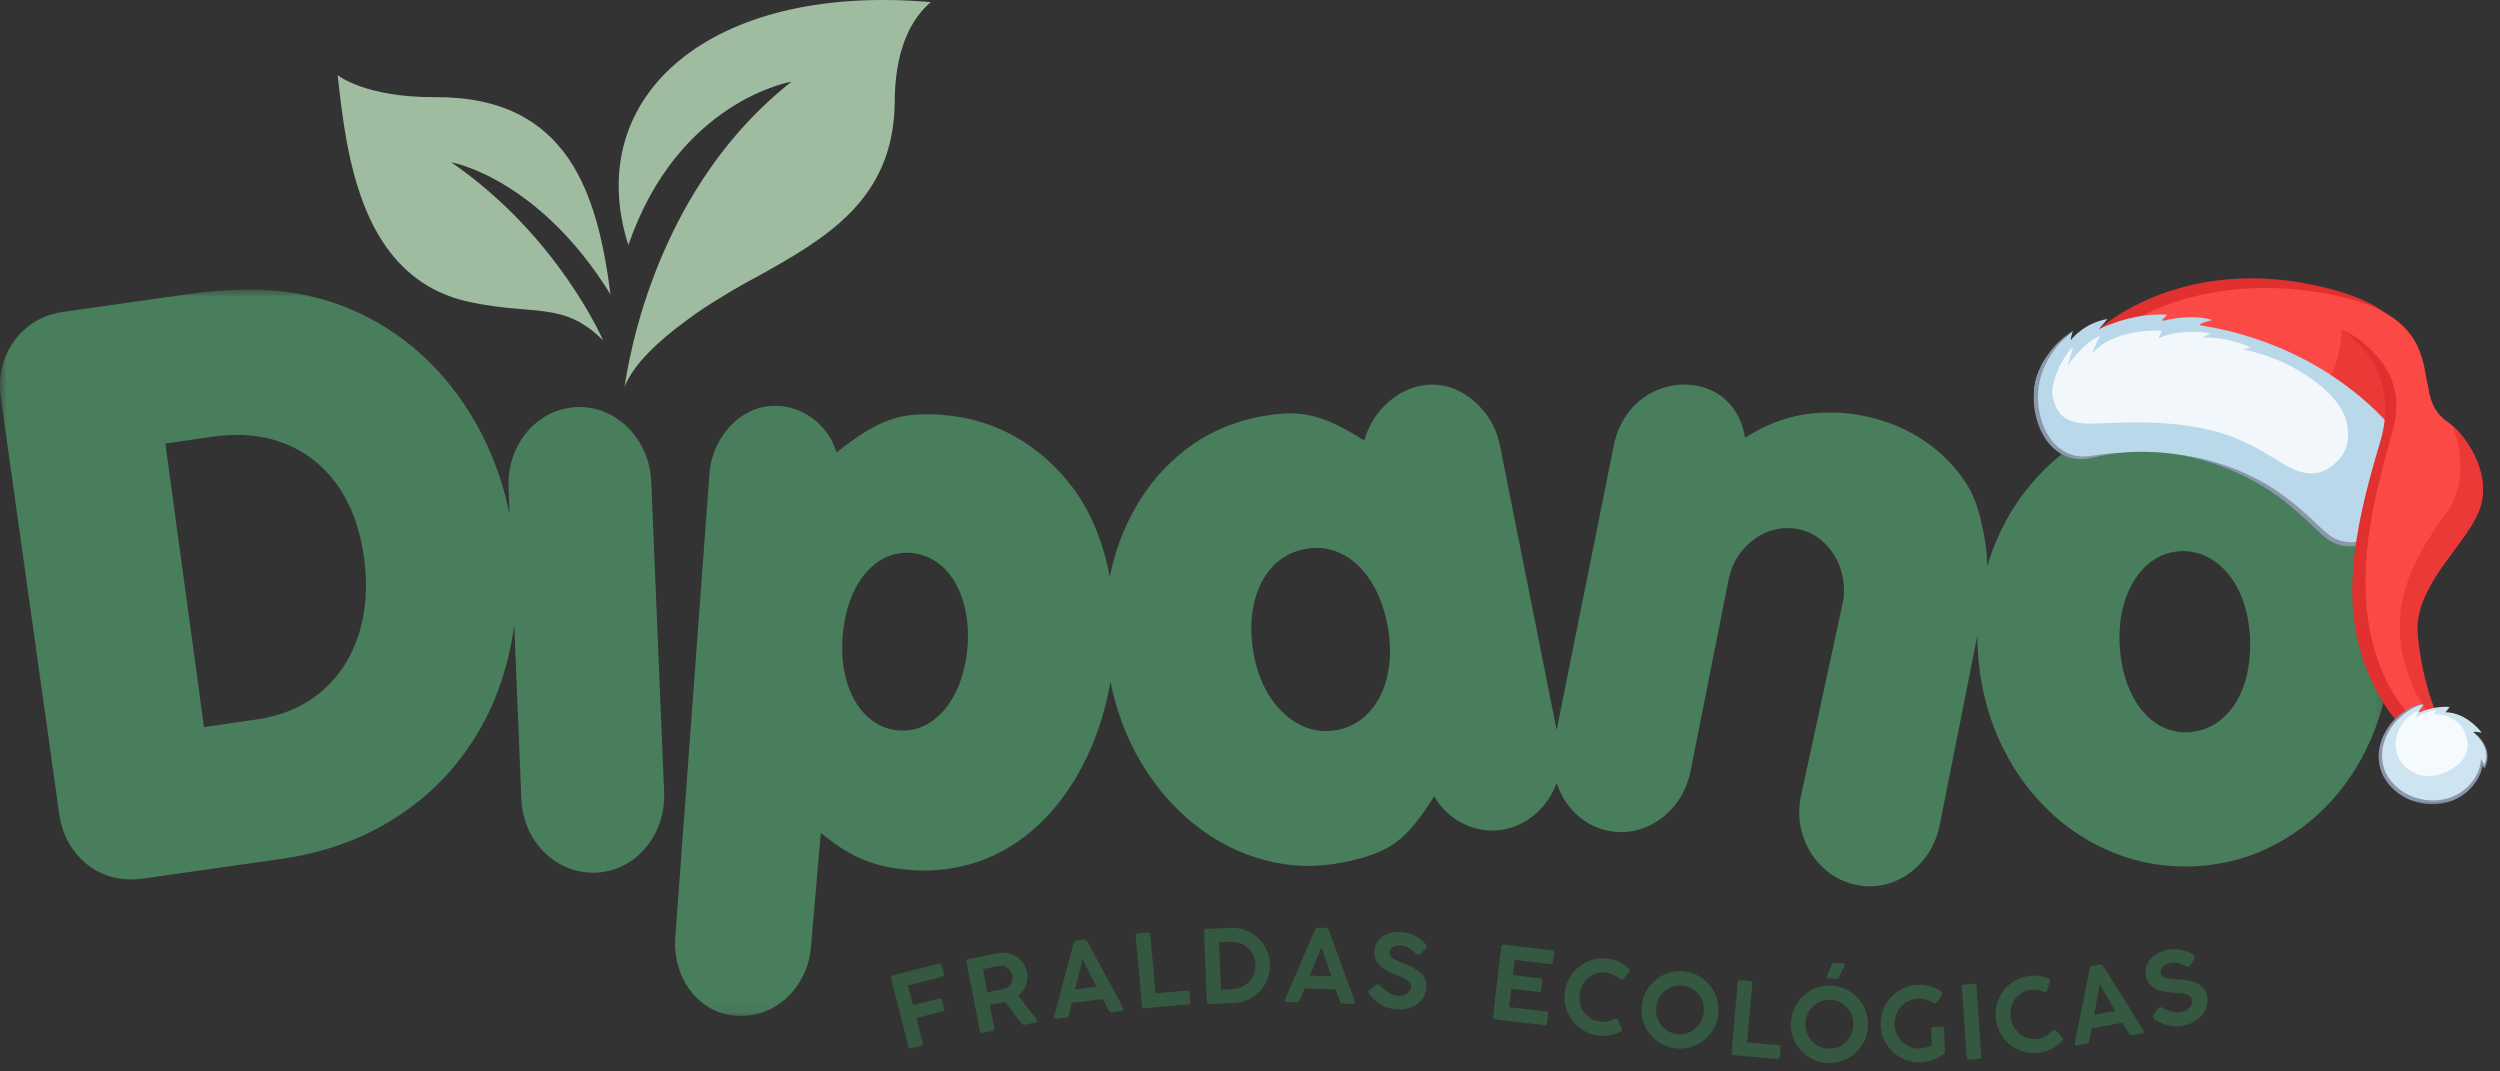 <svg width="189" height="81" viewBox="0 0 189 81" fill="none" xmlns="http://www.w3.org/2000/svg">
<rect x="0" y="0" width="189" height="81" fill="#333333" stroke="none"/>
<mask id="mask0_401_60" style="mask-type:luminance" maskUnits="userSpaceOnUse" x="0" y="21" width="181" height="56">
<path d="M0 21.814H180.729V76.918H0V21.814Z" fill="white"></path>
</mask>
<g mask="url(#mask0_401_60)">
<path d="M149.511 49.032C149.636 51.459 150.156 53.704 151.052 55.746C151.948 57.798 153.146 59.563 154.646 61.053C156.141 62.553 157.86 63.688 159.802 64.47C161.735 65.251 163.802 65.595 166.005 65.491C168.188 65.366 170.188 64.814 172.026 63.834C173.86 62.86 175.448 61.563 176.797 59.918C178.136 58.282 179.151 56.397 179.849 54.282C180.547 52.157 180.849 49.892 180.745 47.47C180.62 45.063 180.104 42.85 179.209 40.829C178.313 38.798 177.125 37.037 175.636 35.548C174.136 34.063 172.432 32.933 170.516 32.152C168.594 31.371 166.552 31.027 164.37 31.131C162.172 31.256 160.141 31.808 158.292 32.777C156.432 33.741 154.834 35.043 153.485 36.668C152.136 38.293 151.104 40.157 150.406 42.261C150.349 42.438 150.292 42.621 150.24 42.803C150.229 42.095 150.162 41.402 150.037 40.725C149.755 39.183 149.453 37.777 148.625 36.511C147.802 35.241 146.74 34.178 145.448 33.303C144.156 32.433 142.672 31.819 140.995 31.454C140.182 31.282 139.344 31.189 138.49 31.189C136.021 31.157 133.985 31.782 131.927 33.1C131.177 28.397 125.755 28.001 123.287 30.954C122.651 31.715 122.219 32.621 122.005 33.668L117.682 55.188L113.396 33.673C113.182 32.642 112.761 31.761 112.125 31.022C108.886 27.246 104.214 29.496 103.136 33.298C102.328 32.793 101.604 32.386 100.943 32.069C100.287 31.761 99.667 31.543 99.068 31.412C98.464 31.282 97.849 31.23 97.198 31.256C96.558 31.282 95.834 31.386 95.042 31.543C93 31.965 91.188 32.787 89.604 34.011C88.031 35.235 86.735 36.746 85.735 38.563C84.875 40.105 84.266 41.793 83.901 43.621C83.453 41.204 82.584 38.881 81.162 36.954C79.964 35.334 78.526 34.037 76.839 33.063C75.146 32.09 73.276 31.517 71.219 31.366C70.401 31.303 69.677 31.298 69.026 31.36C68.38 31.418 67.766 31.564 67.177 31.777C66.584 31.991 65.979 32.298 65.354 32.688C64.719 33.09 64.026 33.59 63.245 34.204C62.136 30.511 57.125 29.095 54.557 33.048C54.032 33.85 53.714 34.772 53.636 35.808L51.052 70.85C50.839 73.746 52.636 76.579 55.662 76.793C58.662 77.011 61.047 74.564 61.302 71.657L62.052 62.97C64.167 64.694 65.865 65.506 68.584 65.751C77.412 66.543 82.672 59.095 83.948 51.548C84.422 53.855 85.224 55.933 86.344 57.777C87.464 59.626 88.828 61.173 90.422 62.418C92.026 63.673 93.766 64.543 95.662 65.037C97.552 65.543 99.5 65.6 101.505 65.204C102.401 65.027 103.167 64.819 103.813 64.584C104.453 64.355 105.026 64.048 105.521 63.688C106.026 63.319 106.5 62.86 106.959 62.287C107.417 61.725 107.912 61.022 108.427 60.188C109.818 62.735 113.521 63.892 116.214 61.418C116.88 60.798 117.37 60.053 117.682 59.194C117.979 60.084 118.443 60.85 119.094 61.491C119.771 62.152 120.589 62.59 121.537 62.803C122.495 62.996 123.412 62.923 124.287 62.59C125.162 62.251 125.906 61.72 126.531 60.985C127.162 60.246 127.584 59.36 127.797 58.334L130.688 43.793C130.87 42.928 131.224 42.183 131.766 41.558C132.292 40.938 132.932 40.475 133.667 40.199C134.412 39.912 135.182 39.85 135.99 40.011C136.771 40.183 137.432 40.548 137.99 41.116C138.552 41.668 138.948 42.345 139.182 43.126C139.422 43.918 139.485 44.751 139.302 45.616L136.146 60.22C135.927 61.241 136 62.235 136.297 63.168C136.599 64.105 137.094 64.897 137.792 65.564C138.485 66.23 139.318 66.683 140.313 66.892C141.281 67.1 142.214 67.022 143.099 66.689C143.979 66.355 144.735 65.814 145.365 65.069C145.995 64.319 146.432 63.423 146.641 62.376L149.49 48.032C149.49 48.366 149.495 48.694 149.511 49.032ZM21.281 64.933C24.308 64.496 26.995 63.569 29.354 62.162C31.709 60.761 33.672 58.97 35.219 56.787C36.781 54.605 37.875 52.131 38.5 49.35C38.656 48.657 38.781 47.944 38.875 47.22L39.417 60.444C39.474 61.511 39.755 62.47 40.271 63.319C40.787 64.162 41.459 64.819 42.292 65.303C43.125 65.782 44.047 66.006 45.052 65.975C46.057 65.923 46.959 65.616 47.745 65.064C48.537 64.511 49.151 63.787 49.594 62.892C50.037 61.996 50.24 61.006 50.209 59.918L49.235 36.428C49.182 35.34 48.896 34.36 48.38 33.496C47.865 32.631 47.193 31.959 46.36 31.47C45.526 30.975 44.604 30.741 43.599 30.772C42.594 30.829 41.693 31.131 40.906 31.683C40.115 32.235 39.5 32.959 39.057 33.855C38.615 34.751 38.412 35.746 38.443 36.829L38.531 38.897C38.151 37.037 37.573 35.267 36.802 33.6C35.823 31.491 34.568 29.621 33.052 27.98C31.531 26.345 29.797 25.017 27.839 24.006C26.521 23.324 25.162 22.808 23.755 22.465C22.36 22.116 20.854 21.933 19.25 21.897C17.651 21.871 15.891 22.001 13.974 22.272L4.698 23.59C3.672 23.746 2.781 24.136 2.042 24.746C1.292 25.36 0.745 26.126 0.38 27.048C0.026 27.954 -0.083 28.954 0.057 30.017L4.469 61.496C4.63 62.595 5.005 63.543 5.599 64.329C6.188 65.116 6.932 65.699 7.823 66.079C8.714 66.454 9.693 66.569 10.755 66.428L21.281 64.933ZM16.073 33.011C18.104 32.725 19.927 32.897 21.537 33.537C23.151 34.178 24.474 35.225 25.511 36.688C26.547 38.147 27.214 39.959 27.521 42.131C27.813 44.329 27.667 46.298 27.099 48.037C26.526 49.777 25.594 51.183 24.292 52.287C22.985 53.392 21.375 54.095 19.469 54.381L15.422 54.97L12.5 33.532L16.073 33.011ZM68.953 41.808C69.886 41.912 70.683 42.287 71.344 42.923C72.005 43.563 72.5 44.412 72.808 45.449C73.13 46.485 73.24 47.657 73.141 48.965C73.021 50.267 72.719 51.402 72.235 52.371C71.755 53.34 71.13 54.074 70.375 54.579C69.62 55.09 68.771 55.298 67.839 55.215C66.927 55.11 66.146 54.735 65.495 54.1C64.834 53.459 64.349 52.616 64.026 51.574C63.714 50.537 63.604 49.366 63.703 48.063C63.823 46.741 64.12 45.59 64.594 44.626C65.073 43.657 65.693 42.933 66.438 42.433C67.188 41.933 68.026 41.72 68.953 41.808ZM98.584 41.517C99.594 41.319 100.521 41.428 101.38 41.845C102.25 42.261 102.99 42.938 103.599 43.876C104.209 44.813 104.641 45.959 104.906 47.319C105.146 48.642 105.146 49.866 104.912 50.975C104.682 52.084 104.235 53.006 103.594 53.746C102.948 54.491 102.13 54.97 101.141 55.183C100.151 55.376 99.219 55.256 98.349 54.829C97.474 54.397 96.724 53.73 96.094 52.808C95.469 51.892 95.037 50.787 94.787 49.506C94.542 48.142 94.537 46.892 94.771 45.772C95.005 44.642 95.448 43.699 96.099 42.954C96.75 42.209 97.578 41.73 98.584 41.517ZM164.807 41.668C165.781 41.626 166.651 41.886 167.427 42.433C168.203 42.97 168.823 43.741 169.297 44.741C169.766 45.741 170.031 46.907 170.104 48.22C170.156 49.574 170 50.777 169.63 51.834C169.266 52.876 168.719 53.715 168 54.329C167.281 54.954 166.432 55.298 165.443 55.36C164.485 55.397 163.63 55.142 162.865 54.595C162.11 54.043 161.505 53.261 161.042 52.241C160.578 51.225 160.313 50.043 160.24 48.688C160.188 47.392 160.344 46.225 160.724 45.178C161.099 44.142 161.636 43.319 162.339 42.694C163.042 42.074 163.865 41.73 164.807 41.668Z" fill="#497E5C"></path>
</g>
<path fill-rule="evenodd" clip-rule="evenodd" d="M32.901 7.345C27.567 7.371 25.526 5.678 25.526 5.678C26.203 11.855 27.297 21.079 35.516 22.834C40.463 23.886 42.604 22.751 45.594 25.735V25.73C45.594 25.73 42.187 17.813 34.109 12.267C34.109 12.267 40.698 13.418 46.156 22.261C45.172 14.668 42.989 7.293 32.901 7.345ZM70.37 0.162C68.88 1.412 67.609 3.798 67.641 7.897L67.635 7.907C67.489 15.162 62.364 18.058 57.234 20.923C57.234 20.923 55.953 21.574 54.302 22.605C53.474 23.11 52.677 23.636 51.927 24.204C49.885 25.694 47.88 27.506 47.213 29.261C48 24.001 50.911 13.199 59.838 6.173C59.838 6.173 51.25 7.595 47.505 18.537C43.943 7.319 53.651 -1.301 70.37 0.162Z" fill="#9FBCA0"></path>
<path d="M156.854 78.912C156.854 78.86 156.864 78.808 156.87 78.761C156.88 78.72 156.885 78.678 156.89 78.642L157.995 73.209C158 73.183 158.015 73.147 158.042 73.105C158.068 73.064 158.109 73.043 158.167 73.032L158.771 72.918C158.833 72.907 158.88 72.918 158.911 72.944C158.943 72.965 158.963 72.991 158.984 73.011L159.161 73.282L162.047 77.897C162.047 77.902 162.052 77.918 162.057 77.933C162.068 77.954 162.073 77.97 162.073 77.98C162.088 78.058 162.036 78.105 161.927 78.126L161.187 78.261C161.135 78.272 161.088 78.267 161.057 78.251C161.021 78.23 160.989 78.204 160.963 78.157L160.864 77.996C160.792 77.886 160.724 77.772 160.656 77.662C160.583 77.548 160.515 77.439 160.448 77.319L158.135 77.746C158.099 77.933 158.068 78.11 158.036 78.277C158 78.439 157.974 78.584 157.953 78.709C157.932 78.808 157.875 78.866 157.781 78.886L157.031 79.022C156.984 79.032 156.943 79.027 156.911 79.017C156.88 79.006 156.859 78.98 156.854 78.944C156.854 78.933 156.854 78.918 156.854 78.912ZM165.453 73.09C165.417 73.095 165.385 73.095 165.354 73.084C165.323 73.074 165.292 73.064 165.25 73.043H165.239C165.182 73.006 165.109 72.97 165.021 72.928C164.932 72.886 164.838 72.855 164.734 72.829C164.63 72.798 164.521 72.782 164.411 72.772C164.297 72.761 164.182 72.767 164.078 72.793C163.937 72.829 163.818 72.871 163.719 72.928C163.62 72.985 163.542 73.048 163.484 73.121C163.422 73.189 163.385 73.267 163.364 73.345C163.344 73.428 163.344 73.511 163.364 73.59C163.385 73.683 163.432 73.751 163.5 73.808C163.573 73.86 163.661 73.902 163.771 73.933C163.88 73.959 164 73.98 164.13 73.996C164.265 74.011 164.406 74.022 164.552 74.032C164.719 74.043 164.885 74.058 165.052 74.074C165.219 74.095 165.38 74.121 165.536 74.152C165.693 74.189 165.838 74.235 165.979 74.287C166.12 74.34 166.25 74.412 166.364 74.501C166.474 74.59 166.573 74.689 166.656 74.814C166.739 74.933 166.797 75.079 166.838 75.246C166.901 75.517 166.906 75.772 166.849 76.017C166.792 76.261 166.687 76.485 166.531 76.683C166.375 76.886 166.177 77.058 165.937 77.204C165.703 77.35 165.432 77.454 165.135 77.527C164.943 77.574 164.75 77.595 164.552 77.595C164.354 77.595 164.156 77.574 163.963 77.532C163.771 77.496 163.583 77.433 163.401 77.355C163.224 77.277 163.052 77.178 162.896 77.064V77.069L162.885 77.053C162.818 77.006 162.776 76.954 162.765 76.902C162.76 76.876 162.76 76.85 162.771 76.819C162.776 76.793 162.792 76.756 162.818 76.72L162.911 76.569C162.937 76.527 162.969 76.485 163.005 76.433C163.036 76.381 163.068 76.34 163.104 76.298C163.14 76.251 163.172 76.215 163.203 76.183C163.234 76.152 163.26 76.136 163.281 76.131C163.312 76.121 163.349 76.126 163.385 76.142C163.422 76.157 163.448 76.173 163.474 76.189L163.495 76.199H163.489C163.594 76.261 163.713 76.314 163.838 76.366C163.963 76.412 164.088 76.454 164.213 76.485C164.344 76.517 164.469 76.532 164.588 76.543C164.708 76.548 164.818 76.537 164.917 76.517C165.052 76.485 165.177 76.439 165.286 76.371C165.396 76.308 165.489 76.235 165.557 76.152C165.63 76.069 165.682 75.975 165.708 75.876C165.739 75.772 165.739 75.668 165.713 75.558C165.687 75.449 165.63 75.36 165.552 75.298C165.469 75.235 165.364 75.189 165.25 75.157C165.13 75.121 165.005 75.1 164.864 75.09C164.724 75.079 164.583 75.069 164.443 75.064C164.12 75.043 163.833 75.006 163.583 74.954C163.328 74.902 163.109 74.824 162.927 74.725C162.745 74.631 162.599 74.506 162.484 74.36C162.37 74.215 162.286 74.037 162.239 73.829C162.187 73.6 162.182 73.376 162.229 73.168C162.276 72.954 162.37 72.761 162.51 72.584C162.646 72.407 162.828 72.251 163.052 72.121C163.271 71.985 163.531 71.886 163.828 71.814C164.052 71.761 164.292 71.741 164.542 71.756C164.792 71.772 165.026 71.819 165.255 71.897C165.323 71.918 165.396 71.949 165.469 71.98C165.542 72.011 165.609 72.048 165.672 72.079C165.734 72.116 165.792 72.152 165.833 72.194C165.88 72.23 165.901 72.267 165.911 72.298C165.917 72.329 165.917 72.36 165.911 72.397C165.901 72.428 165.89 72.465 165.875 72.491L165.792 72.636C165.76 72.683 165.734 72.735 165.703 72.782C165.677 72.834 165.646 72.881 165.614 72.928C165.578 72.97 165.552 73.006 165.526 73.037C165.5 73.069 165.474 73.084 165.453 73.09ZM67.359 73.959C67.349 73.902 67.354 73.855 67.375 73.819C67.396 73.787 67.427 73.761 67.474 73.746L70.984 72.845C71.099 72.814 71.166 72.86 71.198 72.98L71.364 73.626C71.375 73.668 71.37 73.715 71.349 73.756C71.328 73.798 71.291 73.829 71.239 73.845L68.646 74.506L69.026 75.991C69.088 75.975 69.177 75.954 69.281 75.928C69.385 75.902 69.505 75.871 69.63 75.84C69.755 75.808 69.885 75.772 70.021 75.741C70.156 75.704 70.286 75.673 70.411 75.642C70.536 75.61 70.656 75.579 70.76 75.553C70.864 75.527 70.948 75.501 71.016 75.485C71.057 75.475 71.099 75.475 71.141 75.496C71.177 75.511 71.203 75.553 71.219 75.61L71.38 76.241C71.391 76.287 71.391 76.329 71.37 76.371C71.349 76.418 71.317 76.444 71.266 76.459L69.276 76.97L69.755 78.866C69.781 78.97 69.739 79.037 69.625 79.069L68.87 79.261C68.771 79.282 68.708 79.241 68.682 79.142L67.359 73.959ZM73.062 72.715C73.041 72.6 73.083 72.527 73.192 72.506L75.484 72.058C75.734 72.011 75.984 72.011 76.219 72.064C76.458 72.116 76.677 72.204 76.87 72.34C77.067 72.47 77.234 72.636 77.37 72.84C77.505 73.037 77.599 73.267 77.646 73.511C77.677 73.683 77.687 73.855 77.672 74.022C77.656 74.189 77.614 74.35 77.557 74.501C77.5 74.652 77.422 74.798 77.323 74.928C77.229 75.058 77.114 75.178 76.989 75.282L78.338 77.017C78.349 77.043 78.359 77.064 78.38 77.09C78.396 77.11 78.406 77.136 78.411 77.162C78.427 77.241 78.391 77.287 78.302 77.303L77.437 77.475C77.344 77.491 77.276 77.454 77.229 77.371L75.974 75.741C75.932 75.751 75.891 75.756 75.844 75.767C75.797 75.777 75.734 75.793 75.651 75.808C75.573 75.824 75.463 75.845 75.333 75.871C75.203 75.897 75.031 75.928 74.828 75.97L75.172 77.746C75.192 77.855 75.146 77.923 75.031 77.944L74.276 78.09C74.229 78.1 74.187 78.095 74.151 78.074C74.114 78.053 74.094 78.017 74.083 77.965L73.062 72.715ZM76.536 73.735C76.516 73.626 76.474 73.527 76.416 73.433C76.359 73.334 76.281 73.256 76.192 73.194C76.109 73.126 76.01 73.079 75.901 73.048C75.786 73.017 75.677 73.006 75.557 73.022C75.469 73.037 75.385 73.053 75.297 73.069C75.213 73.084 75.13 73.1 75.036 73.121L74.302 73.261L74.641 75.011L75.63 74.819C75.677 74.808 75.724 74.798 75.771 74.787C75.812 74.782 75.859 74.772 75.906 74.756C76.026 74.725 76.125 74.673 76.213 74.61C76.307 74.543 76.375 74.459 76.432 74.371C76.484 74.277 76.526 74.173 76.541 74.064C76.562 73.959 76.557 73.845 76.536 73.735ZM79.682 76.897C79.687 76.85 79.698 76.798 79.708 76.751C79.719 76.709 79.729 76.668 79.739 76.631L81.172 71.282C81.177 71.251 81.192 71.22 81.224 71.178C81.255 71.142 81.297 71.121 81.354 71.11L81.963 71.037C82.026 71.032 82.073 71.043 82.104 71.069C82.135 71.095 82.156 71.121 82.172 71.142L82.333 71.423L84.927 76.209C84.927 76.215 84.932 76.23 84.937 76.246C84.942 76.267 84.948 76.282 84.948 76.298C84.958 76.371 84.906 76.418 84.797 76.428L84.052 76.522C83.995 76.527 83.948 76.517 83.916 76.501C83.885 76.48 83.854 76.449 83.828 76.402L83.739 76.235C83.677 76.121 83.614 76.006 83.552 75.886C83.489 75.772 83.427 75.652 83.37 75.537L81.031 75.814C80.984 76.001 80.942 76.173 80.901 76.34C80.854 76.501 80.817 76.642 80.791 76.767C80.766 76.866 80.708 76.918 80.609 76.928L79.854 77.022C79.807 77.027 79.766 77.022 79.734 77.006C79.703 76.996 79.687 76.97 79.682 76.933C79.677 76.918 79.677 76.907 79.682 76.897ZM81.833 72.522C81.739 72.892 81.646 73.272 81.557 73.662C81.469 74.053 81.375 74.428 81.281 74.793L82.891 74.6L81.833 72.522ZM85.859 70.746C85.859 70.699 85.87 70.657 85.896 70.621C85.922 70.584 85.963 70.564 86.021 70.564L86.776 70.491C86.823 70.491 86.864 70.501 86.901 70.527C86.937 70.553 86.958 70.59 86.963 70.647L87.359 75.1L89.739 74.881C89.786 74.876 89.828 74.892 89.864 74.918C89.896 74.949 89.916 74.991 89.922 75.043L89.984 75.741C89.989 75.787 89.979 75.829 89.948 75.866C89.922 75.902 89.885 75.923 89.833 75.928L86.521 76.23C86.411 76.241 86.349 76.189 86.338 76.074L85.859 70.746ZM96.01 72.881C96.021 73.147 95.995 73.402 95.937 73.647C95.88 73.892 95.791 74.126 95.677 74.34C95.562 74.553 95.422 74.751 95.255 74.933C95.083 75.11 94.896 75.261 94.687 75.392C94.479 75.522 94.255 75.626 94.016 75.704C93.771 75.777 93.516 75.824 93.25 75.834L91.422 75.907C91.375 75.912 91.333 75.902 91.297 75.886C91.26 75.866 91.239 75.824 91.239 75.756L91.021 70.412C91.016 70.293 91.067 70.23 91.187 70.225L93.016 70.152C93.422 70.131 93.802 70.189 94.156 70.324C94.51 70.454 94.823 70.647 95.094 70.892C95.364 71.136 95.578 71.428 95.739 71.767C95.906 72.11 95.995 72.48 96.01 72.881ZM92.156 71.241L92.302 74.824L92.666 74.808C92.854 74.798 93.047 74.787 93.234 74.772C93.489 74.756 93.719 74.694 93.927 74.59C94.135 74.485 94.317 74.35 94.469 74.183C94.614 74.017 94.729 73.819 94.807 73.6C94.885 73.381 94.922 73.147 94.911 72.902C94.901 72.636 94.844 72.402 94.739 72.183C94.635 71.97 94.495 71.793 94.328 71.642C94.156 71.491 93.958 71.381 93.729 71.303C93.505 71.225 93.271 71.194 93.021 71.204L92.156 71.241ZM97.135 75.605C97.146 75.553 97.166 75.506 97.182 75.465C97.198 75.418 97.213 75.381 97.229 75.345L99.432 70.267C99.437 70.235 99.463 70.204 99.495 70.173C99.531 70.142 99.578 70.126 99.635 70.126L100.25 70.142C100.312 70.147 100.354 70.162 100.38 70.194C100.406 70.225 100.427 70.251 100.437 70.277L100.557 70.579L102.422 75.694C102.422 75.704 102.427 75.715 102.427 75.735C102.432 75.756 102.432 75.772 102.432 75.782C102.432 75.86 102.375 75.897 102.26 75.892L101.51 75.871C101.453 75.871 101.411 75.855 101.38 75.834C101.354 75.808 101.328 75.772 101.307 75.725L101.245 75.548C101.198 75.423 101.156 75.298 101.109 75.173C101.068 75.048 101.021 74.923 100.979 74.798L98.63 74.73C98.557 74.907 98.489 75.074 98.422 75.23C98.354 75.381 98.297 75.522 98.25 75.636C98.213 75.73 98.146 75.772 98.047 75.772L97.286 75.751C97.239 75.746 97.198 75.735 97.172 75.72C97.141 75.699 97.13 75.673 97.13 75.636C97.13 75.621 97.13 75.61 97.135 75.605ZM99.906 71.595C99.755 71.944 99.609 72.303 99.463 72.678C99.317 73.053 99.172 73.412 99.021 73.756L100.646 73.803L99.906 71.595ZM107.187 72.183C107.151 72.178 107.12 72.168 107.094 72.152C107.068 72.131 107.036 72.105 107.005 72.074H107C106.953 72.022 106.896 71.959 106.823 71.897C106.755 71.829 106.672 71.772 106.583 71.709C106.495 71.652 106.396 71.6 106.292 71.558C106.187 71.511 106.078 71.485 105.969 71.475C105.828 71.465 105.698 71.47 105.588 71.491C105.474 71.517 105.38 71.553 105.302 71.6C105.224 71.647 105.167 71.709 105.12 71.782C105.078 71.85 105.052 71.928 105.042 72.011C105.036 72.105 105.057 72.189 105.109 72.261C105.161 72.334 105.234 72.402 105.328 72.465C105.422 72.522 105.526 72.579 105.651 72.636C105.776 72.689 105.906 72.746 106.042 72.803C106.198 72.86 106.349 72.928 106.505 72.996C106.656 73.064 106.802 73.142 106.937 73.22C107.078 73.303 107.203 73.392 107.323 73.485C107.437 73.584 107.536 73.689 107.62 73.808C107.698 73.923 107.76 74.053 107.802 74.194C107.844 74.334 107.854 74.491 107.844 74.662C107.818 74.939 107.745 75.183 107.614 75.402C107.484 75.616 107.312 75.793 107.104 75.939C106.896 76.079 106.656 76.183 106.385 76.246C106.109 76.314 105.823 76.329 105.521 76.308C105.323 76.293 105.13 76.251 104.943 76.189C104.755 76.131 104.573 76.048 104.406 75.949C104.234 75.85 104.073 75.735 103.927 75.605C103.776 75.475 103.646 75.329 103.531 75.173V75.178L103.526 75.157C103.474 75.09 103.453 75.032 103.458 74.975C103.458 74.949 103.469 74.923 103.484 74.897C103.505 74.876 103.531 74.85 103.562 74.819L103.698 74.704C103.739 74.673 103.781 74.642 103.828 74.605C103.875 74.569 103.922 74.532 103.963 74.501C104.01 74.475 104.052 74.449 104.094 74.428C104.13 74.407 104.161 74.402 104.182 74.402C104.219 74.407 104.25 74.418 104.281 74.444C104.307 74.47 104.333 74.496 104.354 74.517L104.364 74.532C104.443 74.626 104.536 74.709 104.64 74.798C104.745 74.881 104.854 74.959 104.963 75.027C105.078 75.1 105.187 75.152 105.302 75.199C105.417 75.241 105.521 75.267 105.62 75.277C105.76 75.287 105.89 75.282 106.015 75.256C106.14 75.23 106.25 75.189 106.344 75.131C106.437 75.074 106.515 75.001 106.573 74.912C106.63 74.824 106.667 74.725 106.672 74.616C106.682 74.501 106.656 74.402 106.599 74.319C106.542 74.23 106.458 74.152 106.359 74.084C106.255 74.017 106.14 73.954 106.01 73.902C105.88 73.85 105.75 73.798 105.62 73.746C105.318 73.626 105.057 73.506 104.833 73.376C104.609 73.246 104.427 73.105 104.281 72.959C104.14 72.808 104.036 72.647 103.974 72.47C103.911 72.298 103.885 72.105 103.901 71.892C103.922 71.657 103.984 71.444 104.099 71.256C104.208 71.069 104.354 70.912 104.542 70.787C104.729 70.662 104.948 70.574 105.198 70.517C105.453 70.459 105.729 70.444 106.036 70.47C106.265 70.485 106.495 70.543 106.729 70.631C106.958 70.725 107.172 70.845 107.364 70.985C107.422 71.032 107.484 71.079 107.542 71.131C107.599 71.189 107.656 71.241 107.703 71.293C107.755 71.345 107.792 71.397 107.823 71.449C107.854 71.501 107.87 71.543 107.864 71.574C107.864 71.605 107.854 71.636 107.833 71.662C107.818 71.694 107.797 71.725 107.771 71.746L107.646 71.86V71.855C107.604 71.892 107.562 71.933 107.521 71.97C107.474 72.011 107.432 72.048 107.39 72.079C107.344 72.11 107.307 72.136 107.271 72.157C107.234 72.178 107.208 72.183 107.187 72.183ZM113.489 71.579C113.505 71.454 113.568 71.402 113.677 71.412L117.333 71.84C117.396 71.85 117.443 71.871 117.463 71.912C117.489 71.954 117.495 72.001 117.489 72.058L117.411 72.73C117.406 72.772 117.385 72.814 117.349 72.845C117.318 72.876 117.265 72.886 117.203 72.881L114.51 72.564L114.375 73.72L116.453 73.965C116.5 73.965 116.542 73.98 116.568 74.011C116.594 74.043 116.604 74.09 116.599 74.152L116.515 74.84C116.51 74.886 116.495 74.923 116.463 74.959C116.437 74.991 116.396 75.001 116.338 74.996L114.255 74.751L114.094 76.136L116.885 76.465C116.958 76.475 117 76.496 117.021 76.527C117.042 76.558 117.047 76.61 117.036 76.673L116.958 77.366C116.948 77.47 116.885 77.517 116.776 77.506L113.021 77.064C112.979 77.058 112.937 77.043 112.911 77.011C112.88 76.985 112.87 76.944 112.875 76.886L113.489 71.579ZM123.125 73.189C123.156 73.209 123.177 73.235 123.193 73.261C123.208 73.287 123.213 73.319 123.208 73.355C123.208 73.386 123.198 73.412 123.177 73.439L122.724 74.017C122.677 74.069 122.625 74.095 122.578 74.084C122.562 74.084 122.547 74.079 122.526 74.069C122.505 74.058 122.489 74.048 122.469 74.032C122.328 73.897 122.167 73.787 121.995 73.699C121.823 73.61 121.635 73.553 121.432 73.527C121.172 73.491 120.932 73.506 120.703 73.574C120.474 73.647 120.271 73.751 120.094 73.897C119.917 74.043 119.771 74.225 119.651 74.439C119.536 74.652 119.458 74.886 119.422 75.147C119.39 75.402 119.401 75.647 119.458 75.881C119.515 76.121 119.609 76.329 119.745 76.517C119.88 76.709 120.047 76.866 120.245 76.991C120.448 77.116 120.677 77.194 120.932 77.23C121.14 77.256 121.338 77.251 121.531 77.215C121.724 77.173 121.906 77.11 122.078 77.017C122.099 77.001 122.125 76.996 122.146 76.996C122.167 76.991 122.187 76.991 122.203 76.991C122.245 76.996 122.286 77.027 122.323 77.09L122.614 77.777C122.625 77.808 122.625 77.834 122.625 77.86C122.62 77.897 122.604 77.923 122.583 77.944C122.557 77.965 122.526 77.985 122.5 78.001C122.239 78.126 121.969 78.215 121.682 78.267C121.396 78.319 121.104 78.324 120.802 78.282C120.536 78.246 120.281 78.178 120.047 78.074C119.812 77.975 119.594 77.845 119.396 77.689C119.198 77.532 119.026 77.355 118.87 77.157C118.719 76.954 118.594 76.741 118.5 76.511C118.401 76.277 118.333 76.037 118.302 75.782C118.265 75.522 118.265 75.261 118.302 74.996C118.338 74.725 118.406 74.475 118.505 74.235C118.609 73.996 118.734 73.777 118.89 73.579C119.047 73.381 119.224 73.204 119.422 73.048C119.62 72.897 119.833 72.772 120.068 72.673C120.297 72.579 120.542 72.511 120.797 72.475C121.052 72.439 121.312 72.439 121.578 72.475C121.88 72.517 122.156 72.595 122.417 72.72C122.672 72.84 122.911 72.996 123.125 73.189ZM124.13 75.912C124.167 75.647 124.239 75.397 124.344 75.157C124.453 74.923 124.583 74.704 124.739 74.506C124.901 74.314 125.078 74.142 125.281 73.991C125.484 73.84 125.698 73.72 125.932 73.626C126.167 73.532 126.411 73.47 126.667 73.439C126.922 73.407 127.182 73.412 127.448 73.454C127.713 73.496 127.963 73.569 128.198 73.673C128.432 73.782 128.646 73.912 128.838 74.069C129.036 74.23 129.208 74.407 129.354 74.61C129.505 74.819 129.625 75.037 129.719 75.267C129.807 75.501 129.87 75.746 129.901 76.006C129.932 76.267 129.927 76.527 129.89 76.793C129.849 77.064 129.776 77.314 129.672 77.548C129.562 77.782 129.432 77.996 129.276 78.194C129.12 78.386 128.937 78.558 128.734 78.709C128.531 78.855 128.312 78.98 128.083 79.069C127.849 79.162 127.604 79.225 127.349 79.256C127.094 79.287 126.833 79.282 126.568 79.241C126.302 79.199 126.052 79.126 125.818 79.022C125.583 78.912 125.364 78.782 125.172 78.626C124.979 78.465 124.807 78.282 124.656 78.079C124.51 77.881 124.39 77.662 124.297 77.428C124.208 77.199 124.146 76.954 124.114 76.699C124.083 76.439 124.088 76.178 124.13 75.912ZM125.219 76.069C125.182 76.324 125.193 76.569 125.25 76.808C125.307 77.043 125.401 77.256 125.536 77.444C125.672 77.631 125.844 77.793 126.047 77.923C126.25 78.048 126.474 78.131 126.729 78.173C126.979 78.209 127.224 78.199 127.453 78.136C127.687 78.074 127.896 77.97 128.078 77.834C128.265 77.694 128.422 77.517 128.547 77.308C128.672 77.1 128.755 76.871 128.792 76.616C128.833 76.36 128.823 76.121 128.765 75.881C128.708 75.647 128.609 75.433 128.474 75.241C128.338 75.053 128.167 74.892 127.963 74.767C127.76 74.636 127.536 74.553 127.281 74.511C127.031 74.475 126.786 74.485 126.557 74.548C126.323 74.61 126.114 74.715 125.932 74.855C125.745 74.996 125.588 75.173 125.463 75.381C125.338 75.584 125.255 75.819 125.219 76.069ZM131.375 74.251C131.38 74.204 131.396 74.168 131.432 74.136C131.463 74.105 131.51 74.095 131.562 74.1L132.318 74.168C132.364 74.168 132.406 74.189 132.437 74.22C132.469 74.251 132.479 74.293 132.474 74.35L132.083 78.803L134.463 79.011C134.505 79.017 134.547 79.037 134.573 79.069C134.604 79.105 134.62 79.152 134.614 79.204L134.552 79.902C134.547 79.949 134.531 79.985 134.495 80.017C134.463 80.048 134.422 80.064 134.37 80.058L131.057 79.767C130.943 79.756 130.896 79.694 130.906 79.579L131.375 74.251ZM135.396 77.251C135.417 76.985 135.463 76.725 135.552 76.48C135.635 76.235 135.745 76.011 135.885 75.803C136.026 75.59 136.193 75.402 136.38 75.235C136.568 75.069 136.771 74.928 136.995 74.819C137.219 74.704 137.458 74.621 137.708 74.569C137.963 74.511 138.224 74.496 138.489 74.511C138.755 74.532 139.015 74.579 139.255 74.668C139.5 74.751 139.724 74.866 139.932 75.006C140.14 75.147 140.328 75.308 140.495 75.501C140.656 75.689 140.797 75.897 140.911 76.121C141.021 76.345 141.104 76.584 141.161 76.84C141.213 77.095 141.229 77.355 141.213 77.626C141.198 77.897 141.146 78.152 141.062 78.397C140.974 78.642 140.864 78.866 140.724 79.074C140.583 79.282 140.417 79.47 140.229 79.636C140.042 79.798 139.833 79.939 139.609 80.053C139.385 80.162 139.151 80.246 138.896 80.303C138.646 80.355 138.385 80.371 138.114 80.355C137.849 80.334 137.594 80.287 137.349 80.204C137.104 80.116 136.88 80.006 136.672 79.86C136.463 79.72 136.281 79.558 136.114 79.366C135.948 79.178 135.812 78.975 135.698 78.751C135.588 78.527 135.505 78.287 135.453 78.032C135.396 77.782 135.38 77.522 135.396 77.251ZM136.5 77.314C136.484 77.569 136.515 77.814 136.594 78.043C136.672 78.277 136.786 78.48 136.937 78.652C137.083 78.829 137.265 78.975 137.479 79.084C137.693 79.194 137.927 79.261 138.182 79.277C138.437 79.293 138.677 79.256 138.906 79.178C139.13 79.095 139.328 78.975 139.5 78.819C139.677 78.662 139.818 78.475 139.922 78.256C140.031 78.043 140.088 77.803 140.104 77.543C140.125 77.287 140.094 77.048 140.015 76.819C139.937 76.584 139.818 76.381 139.667 76.204C139.515 76.027 139.333 75.886 139.12 75.772C138.906 75.662 138.672 75.6 138.417 75.584C138.161 75.569 137.922 75.6 137.698 75.683C137.474 75.767 137.271 75.886 137.099 76.043C136.927 76.199 136.792 76.386 136.682 76.605C136.578 76.824 136.515 77.058 136.5 77.314ZM138.474 72.928C138.495 72.871 138.531 72.834 138.568 72.808C138.604 72.787 138.646 72.777 138.687 72.777L139.364 72.824C139.406 72.824 139.437 72.834 139.453 72.855C139.469 72.876 139.474 72.902 139.469 72.928C139.469 72.949 139.469 72.97 139.463 72.996C139.458 73.017 139.448 73.043 139.437 73.064L139.021 73.85C138.969 73.954 138.896 74.006 138.812 74.001L138.219 73.959C138.172 73.959 138.146 73.949 138.135 73.923C138.125 73.902 138.12 73.881 138.12 73.85C138.12 73.824 138.125 73.803 138.13 73.777C138.135 73.751 138.14 73.725 138.156 73.699L138.474 72.928ZM146 77.814C145.995 77.761 146.01 77.72 146.036 77.689C146.062 77.657 146.104 77.642 146.161 77.642L146.781 77.616C146.823 77.616 146.864 77.626 146.906 77.657C146.943 77.689 146.963 77.725 146.969 77.777L147.031 79.532C147.031 79.564 147.026 79.595 147.01 79.621C147 79.652 146.974 79.678 146.932 79.709H146.927C146.807 79.798 146.682 79.881 146.547 79.954C146.411 80.022 146.271 80.084 146.125 80.136C145.974 80.183 145.823 80.225 145.667 80.256C145.51 80.287 145.354 80.303 145.198 80.308C144.927 80.319 144.667 80.298 144.417 80.235C144.167 80.178 143.932 80.09 143.713 79.97C143.495 79.85 143.292 79.704 143.109 79.532C142.922 79.36 142.765 79.173 142.63 78.959C142.495 78.751 142.385 78.522 142.307 78.277C142.229 78.027 142.187 77.772 142.177 77.501C142.167 77.23 142.193 76.97 142.25 76.72C142.307 76.47 142.401 76.23 142.515 76.011C142.635 75.787 142.781 75.584 142.953 75.402C143.12 75.215 143.312 75.053 143.521 74.918C143.734 74.782 143.963 74.673 144.208 74.595C144.453 74.517 144.708 74.47 144.979 74.459C145.156 74.454 145.338 74.465 145.521 74.485C145.703 74.511 145.875 74.553 146.047 74.61C146.109 74.636 146.187 74.662 146.276 74.699C146.364 74.735 146.448 74.772 146.531 74.814C146.609 74.86 146.682 74.902 146.734 74.949C146.792 74.996 146.823 75.043 146.823 75.09C146.823 75.11 146.812 75.142 146.792 75.183C146.771 75.23 146.745 75.282 146.713 75.34C146.682 75.397 146.64 75.459 146.604 75.522C146.562 75.579 146.521 75.636 146.484 75.689C146.443 75.735 146.406 75.777 146.375 75.814C146.344 75.845 146.318 75.86 146.302 75.866C146.286 75.866 146.271 75.86 146.25 75.855C146.224 75.85 146.203 75.84 146.177 75.824C146.015 75.715 145.833 75.631 145.625 75.574C145.422 75.517 145.219 75.491 145.01 75.496C144.739 75.506 144.489 75.569 144.271 75.678C144.047 75.793 143.859 75.933 143.703 76.116C143.547 76.298 143.427 76.501 143.344 76.73C143.26 76.965 143.224 77.209 143.234 77.459C143.245 77.72 143.302 77.959 143.406 78.189C143.515 78.412 143.656 78.605 143.828 78.767C144 78.933 144.198 79.058 144.427 79.147C144.651 79.241 144.896 79.277 145.146 79.267C145.239 79.267 145.333 79.256 145.422 79.235C145.51 79.22 145.599 79.199 145.677 79.173C145.755 79.147 145.828 79.121 145.89 79.095C145.953 79.064 146.005 79.037 146.042 79.006L146 77.814ZM148.318 74.616C148.312 74.569 148.328 74.532 148.354 74.496C148.375 74.459 148.417 74.439 148.474 74.439L149.229 74.386C149.276 74.381 149.318 74.392 149.354 74.423C149.396 74.449 149.417 74.491 149.422 74.543L149.786 79.881C149.792 79.991 149.739 80.053 149.62 80.058L148.859 80.11C148.75 80.121 148.687 80.069 148.682 79.954L148.318 74.616ZM154.849 73.959C154.88 73.97 154.911 73.985 154.937 74.006C154.963 74.027 154.979 74.053 154.984 74.09C154.989 74.121 154.989 74.147 154.979 74.183L154.755 74.876C154.724 74.944 154.687 74.985 154.64 74.996C154.625 74.996 154.604 74.996 154.583 74.996C154.562 74.996 154.542 74.991 154.521 74.98C154.338 74.902 154.151 74.855 153.958 74.829C153.765 74.808 153.568 74.819 153.37 74.86C153.114 74.918 152.896 75.017 152.703 75.157C152.515 75.298 152.359 75.47 152.239 75.668C152.125 75.871 152.047 76.09 152.01 76.329C151.969 76.569 151.979 76.819 152.036 77.074C152.088 77.324 152.182 77.548 152.318 77.751C152.453 77.954 152.614 78.121 152.802 78.251C152.995 78.381 153.203 78.475 153.437 78.522C153.667 78.569 153.911 78.569 154.161 78.511C154.364 78.465 154.552 78.392 154.719 78.293C154.89 78.189 155.036 78.064 155.167 77.918C155.182 77.897 155.203 77.886 155.224 77.876C155.239 77.866 155.26 77.855 155.271 77.85C155.318 77.84 155.364 77.86 155.422 77.902L155.927 78.449C155.948 78.475 155.963 78.501 155.969 78.527C155.974 78.564 155.969 78.59 155.953 78.621C155.937 78.647 155.917 78.673 155.896 78.699C155.698 78.907 155.469 79.084 155.219 79.23C154.969 79.376 154.693 79.48 154.396 79.548C154.135 79.605 153.875 79.626 153.614 79.61C153.359 79.595 153.109 79.548 152.875 79.475C152.635 79.392 152.411 79.287 152.203 79.152C151.989 79.017 151.802 78.855 151.63 78.673C151.458 78.491 151.312 78.282 151.193 78.053C151.073 77.824 150.984 77.579 150.927 77.314C150.87 77.053 150.849 76.787 150.864 76.532C150.875 76.272 150.922 76.022 151 75.782C151.078 75.543 151.187 75.314 151.318 75.105C151.453 74.892 151.614 74.699 151.797 74.532C151.979 74.36 152.187 74.215 152.417 74.09C152.64 73.97 152.885 73.881 153.151 73.824C153.448 73.756 153.734 73.735 154.021 73.761C154.302 73.787 154.578 73.855 154.849 73.959ZM158.734 74.412C158.661 74.782 158.594 75.168 158.526 75.564C158.458 75.959 158.39 76.345 158.318 76.709L159.917 76.418L158.734 74.412Z" fill="#345840"></path>
<path d="M158.667 24.892C158.667 24.892 164.953 19.058 175.844 21.756C182.484 23.402 182.005 26.277 182.458 28.137C182.911 29.996 181.172 36.324 177.078 34.168C172.984 32.006 158.667 24.892 158.667 24.892Z" fill="#E13030"></path>
<path d="M161.958 23.876C161.958 23.876 167.88 20.35 176.994 22.433C183.343 23.886 183.109 27.35 183.562 29.209C184.015 31.068 182.276 37.396 178.182 35.24C174.093 33.079 161.958 23.876 161.958 23.876Z" fill="#FB4946"></path>
<path d="M181.172 39.699C180.844 39.954 180.516 40.209 180.193 40.465C178.698 41.637 176.703 41.522 175.495 40.189C171.104 35.345 164.635 33.236 158.167 34.532C156.385 34.892 154.714 33.809 154.229 31.996C154.125 31.595 154.021 31.199 153.917 30.803C153.63 29.736 153.807 28.631 154.302 27.709C154.302 27.709 154.563 26.798 156.714 25.017C156.714 25.017 156.589 25.329 156.537 25.73C156.537 25.73 157.526 24.407 159.333 24.116L158.667 24.892C158.667 24.892 161.109 23.626 163.802 23.788C163.948 23.798 163.167 24.334 163.573 24.236C164.849 23.923 166.412 23.871 167.24 24.204C167.24 24.204 165.865 24.517 166.479 24.616C170.026 25.183 173.365 26.496 176.203 28.34C177.87 29.423 179.365 30.694 180.63 32.1C181.083 32.611 181.51 33.137 181.901 33.678C183.396 35.756 183.016 38.251 181.172 39.699Z" fill="#B9D8E9"></path>
<path d="M164.833 34.386C167.146 34.683 169.406 35.464 171.411 36.652C171.692 36.824 171.984 37.011 172.25 37.199C173.021 37.725 173.739 38.324 174.427 38.943C174.724 39.209 175.015 39.48 175.302 39.756C175.541 39.98 175.771 40.204 176.026 40.402C176.271 40.594 176.541 40.756 176.843 40.85C177.354 41.016 177.911 41.027 178.437 40.933C178.849 40.86 179.25 40.73 179.625 40.547C180.958 39.897 182.073 38.745 182.536 37.339C182.823 36.485 182.817 35.537 182.489 34.693C182.349 34.329 182.151 33.985 181.901 33.678C182.224 34.016 182.468 34.417 182.63 34.85C183.614 37.402 181.63 40.178 179.192 41.053C178.968 41.131 178.729 41.193 178.494 41.24C177.916 41.344 177.307 41.334 176.739 41.157C176.474 41.068 176.218 40.938 175.989 40.782C175.656 40.553 175.359 40.256 175.073 39.985C174.13 39.074 173.151 38.193 172.083 37.428C169.937 35.902 167.442 34.897 164.833 34.386Z" fill="#8C96AC"></path>
<path d="M156.713 25.017C155.489 25.959 154.562 27.303 154.198 28.793C154 29.678 154.036 30.61 154.255 31.491C154.609 32.933 155.599 34.36 157.224 34.496C157.531 34.522 157.838 34.506 158.141 34.459C158.609 34.376 159.083 34.319 159.557 34.282C159.719 34.272 159.875 34.256 160.031 34.251C159.875 34.277 159.719 34.303 159.562 34.329C159.099 34.407 158.635 34.506 158.177 34.61C157.859 34.683 157.536 34.72 157.208 34.709C155.031 34.616 153.891 32.418 153.766 30.506C153.729 29.912 153.766 29.308 153.917 28.725C154.333 27.209 155.359 25.85 156.713 25.017Z" fill="#8C96AC"></path>
<path d="M155.156 29.798C155.047 29.089 155.765 27.095 156.734 26.22L156.317 27.626C156.317 27.626 157.541 25.86 158.76 25.397C158.76 25.397 158.234 26.433 158.172 26.735C158.172 26.735 159.448 24.886 163.427 24.985C163.427 24.985 163.239 25.428 163.208 25.522C163.146 25.704 164.12 24.808 167.109 25.183L166.552 25.522C166.552 25.522 168.302 25.407 170.135 26.267L169.484 26.47C169.536 26.303 171.609 26.886 172.948 27.558C174.39 28.287 176.161 29.501 176.995 30.912C177.698 32.105 177.724 33.772 176.859 34.704C175.385 36.293 174.026 35.954 172.323 34.892C170.932 34.027 169.557 33.235 167.974 32.761C165.203 31.928 162.276 31.85 159.406 31.98C157.38 32.069 155.547 32.293 155.156 29.798Z" fill="white" fill-opacity="0.8"></path>
<path d="M176.516 24.595C176.516 24.595 182.656 23.215 183.318 30.329C183.391 31.095 183.536 32.199 184.75 33.08C185.958 33.955 187.302 35.553 186.318 38.267C185.328 40.975 181.432 45.22 181.625 49.1C181.812 52.986 183.047 55.798 183.047 55.798L182.224 55.34C181.073 54.694 180.177 53.215 179.599 52.111C176.651 46.481 177.833 40.449 179.938 33.423C181.781 27.272 176.516 24.595 176.516 24.595Z" fill="#E13030"></path>
<path d="M176.203 24.548C176.203 24.548 181.589 22.621 183.516 29.209C183.734 29.944 183.823 31.069 185.031 31.886C186.245 32.709 188.354 35.537 187.526 38.292C186.703 41.042 182.401 44.173 182.771 48.042C183.141 51.912 184.464 54.662 184.464 54.662L183.172 54.964C183.172 54.964 179.427 52.506 178.891 45.584C178.495 40.444 180.13 35.433 180.948 32.303C182.406 26.735 176.203 24.548 176.203 24.548Z" fill="#FB4946"></path>
<path d="M182.562 52.23C182.802 52.746 183.088 53.23 183.411 53.694C183.687 54.033 183.953 54.376 184.208 54.725L184.474 54.663C184.474 54.663 183.151 51.913 182.781 48.043C182.411 44.173 186.713 41.043 187.536 38.293C188.291 35.783 186.609 33.21 185.385 32.152C185.375 32.199 187.114 35.84 184.854 38.902C182.229 42.465 179.989 46.663 182.562 52.23Z" fill="#E13030" fill-opacity="0.6"></path>
<path d="M184.891 53.845C184.891 53.845 185.182 53.449 185.187 53.449C185.187 53.449 184.224 53.313 182.958 53.845C182.635 53.975 183.24 53.292 183.229 53.261C183.224 53.251 182.646 53.173 181.552 54.032C179.911 55.329 179.25 57.798 180.948 59.47C182.385 60.886 184.792 61.058 186.318 59.855C187.031 59.287 187.552 58.449 187.625 57.647L187.807 57.954C187.807 57.954 188.609 56.704 187.005 55.36C186.885 55.261 187.615 55.381 187.615 55.381C187.615 55.381 186.505 53.876 184.891 53.845Z" fill="#CFE4F1"></path>
<mask id="mask1_401_60" style="mask-type:luminance" maskUnits="userSpaceOnUse" x="179" y="52" width="10" height="10">
<path d="M179.052 52.767H188.385V61.058H179.052V52.767Z" fill="white"></path>
</mask>
<g mask="url(#mask1_401_60)">
<path d="M182.958 53.845C182.651 53.981 183.151 53.35 183.182 53.288C183.193 53.278 183.198 53.267 183.203 53.257V53.262C183.203 53.262 183.203 53.267 183.203 53.272C183.229 53.298 183.213 53.278 183.219 53.283C183.135 53.278 183.057 53.293 182.979 53.309C182.729 53.371 182.495 53.481 182.276 53.611C181.927 53.819 181.604 54.069 181.312 54.35C181.286 54.377 181.208 54.46 181.182 54.486C181.13 54.543 181.057 54.621 181.015 54.679L180.932 54.778C180.906 54.814 180.844 54.897 180.823 54.929C180.797 54.965 180.739 55.054 180.713 55.085C180.693 55.121 180.64 55.215 180.614 55.246C180.599 55.283 180.547 55.377 180.526 55.413C180.495 55.475 180.443 55.574 180.417 55.637L180.364 55.752C180.338 55.824 180.302 55.918 180.281 55.991C180.167 56.309 180.104 56.653 180.088 56.991C180.083 57.127 180.083 57.262 180.099 57.392C180.104 57.449 180.109 57.522 180.12 57.574L180.135 57.699C180.151 57.757 180.161 57.819 180.177 57.877C180.187 57.918 180.213 58.017 180.229 58.059C180.239 58.095 180.276 58.194 180.286 58.231C180.302 58.267 180.344 58.366 180.359 58.403L180.417 58.512C180.599 58.877 180.864 59.205 181.172 59.481C181.87 60.111 182.802 60.47 183.75 60.507C184.167 60.528 184.594 60.481 184.995 60.371C185.052 60.35 185.12 60.335 185.177 60.314C185.213 60.304 185.312 60.267 185.354 60.252C185.547 60.173 185.739 60.085 185.917 59.975C186.469 59.637 186.932 59.147 187.234 58.58C187.312 58.439 187.375 58.278 187.427 58.121C187.51 57.892 187.536 57.616 187.568 57.371C187.64 57.507 187.802 57.778 187.88 57.913H187.739L187.745 57.903L187.75 57.897C187.979 57.486 188 56.986 187.849 56.543C187.713 56.142 187.443 55.788 187.14 55.491L187.005 55.361C187.239 55.543 187.453 55.752 187.63 55.986C187.833 56.252 187.984 56.554 188.042 56.877C188.109 57.246 188.062 57.647 187.885 57.986L187.88 57.996L187.812 58.111C187.771 58.038 187.594 57.767 187.547 57.694L187.713 57.658C187.693 57.918 187.625 58.184 187.531 58.429C187.286 59.048 186.859 59.595 186.333 60.002C186.229 60.08 186.109 60.163 186 60.231C185.807 60.345 185.604 60.444 185.39 60.528C184.385 60.913 183.224 60.882 182.224 60.475C181.39 60.137 180.656 59.538 180.224 58.752C180.177 58.679 180.14 58.59 180.104 58.512C180.083 58.47 180.042 58.366 180.026 58.324C180.005 58.267 179.984 58.199 179.963 58.137C179.948 58.09 179.922 57.986 179.911 57.939C179.896 57.877 179.88 57.809 179.87 57.746C179.864 57.699 179.849 57.59 179.844 57.543C179.838 57.486 179.828 57.408 179.828 57.345C179.828 57.257 179.823 57.168 179.828 57.08C179.828 57.059 179.828 57.002 179.828 56.981C179.833 56.955 179.844 56.84 179.844 56.814C179.906 56.246 180.104 55.689 180.406 55.199C180.443 55.137 180.505 55.043 180.547 54.981C180.594 54.918 180.656 54.824 180.703 54.767L180.786 54.663C180.818 54.632 180.89 54.548 180.917 54.512C180.948 54.481 181.026 54.403 181.052 54.371L181.151 54.278C181.172 54.257 181.219 54.215 181.245 54.189L181.349 54.106L181.448 54.022C181.828 53.725 182.245 53.46 182.708 53.309C182.792 53.283 182.875 53.257 182.963 53.241C183.052 53.231 183.146 53.215 183.234 53.236C183.239 53.241 183.229 53.225 183.255 53.252C183.255 53.257 183.255 53.262 183.255 53.267C183.25 53.288 183.239 53.304 183.229 53.319C183.156 53.413 183.078 53.502 183.01 53.59C182.974 53.642 182.745 53.929 182.958 53.845Z" fill="#8C96AC"></path>
</g>
<path d="M184 54.012L184.145 53.715C184.145 53.715 183.489 53.72 182.724 54.199C182.526 54.319 182.838 53.798 182.828 53.777C182.828 53.772 182.432 53.777 181.817 54.465C180.895 55.496 180.765 57.22 182.099 58.178C183.224 58.991 184.64 58.704 185.692 57.908C187.468 56.564 185.922 54.71 185.989 54.772C185.989 54.772 185.067 53.871 184 54.012Z" fill="white" fill-opacity="0.8"></path>
<path d="M180.63 32.1C179.365 30.694 177.87 29.423 176.203 28.34C176.969 27.121 177.031 24.907 177.031 24.907C180.594 26.319 180.995 30.642 180.63 32.1Z" fill="#E13030" fill-opacity="0.6"></path>
</svg>
